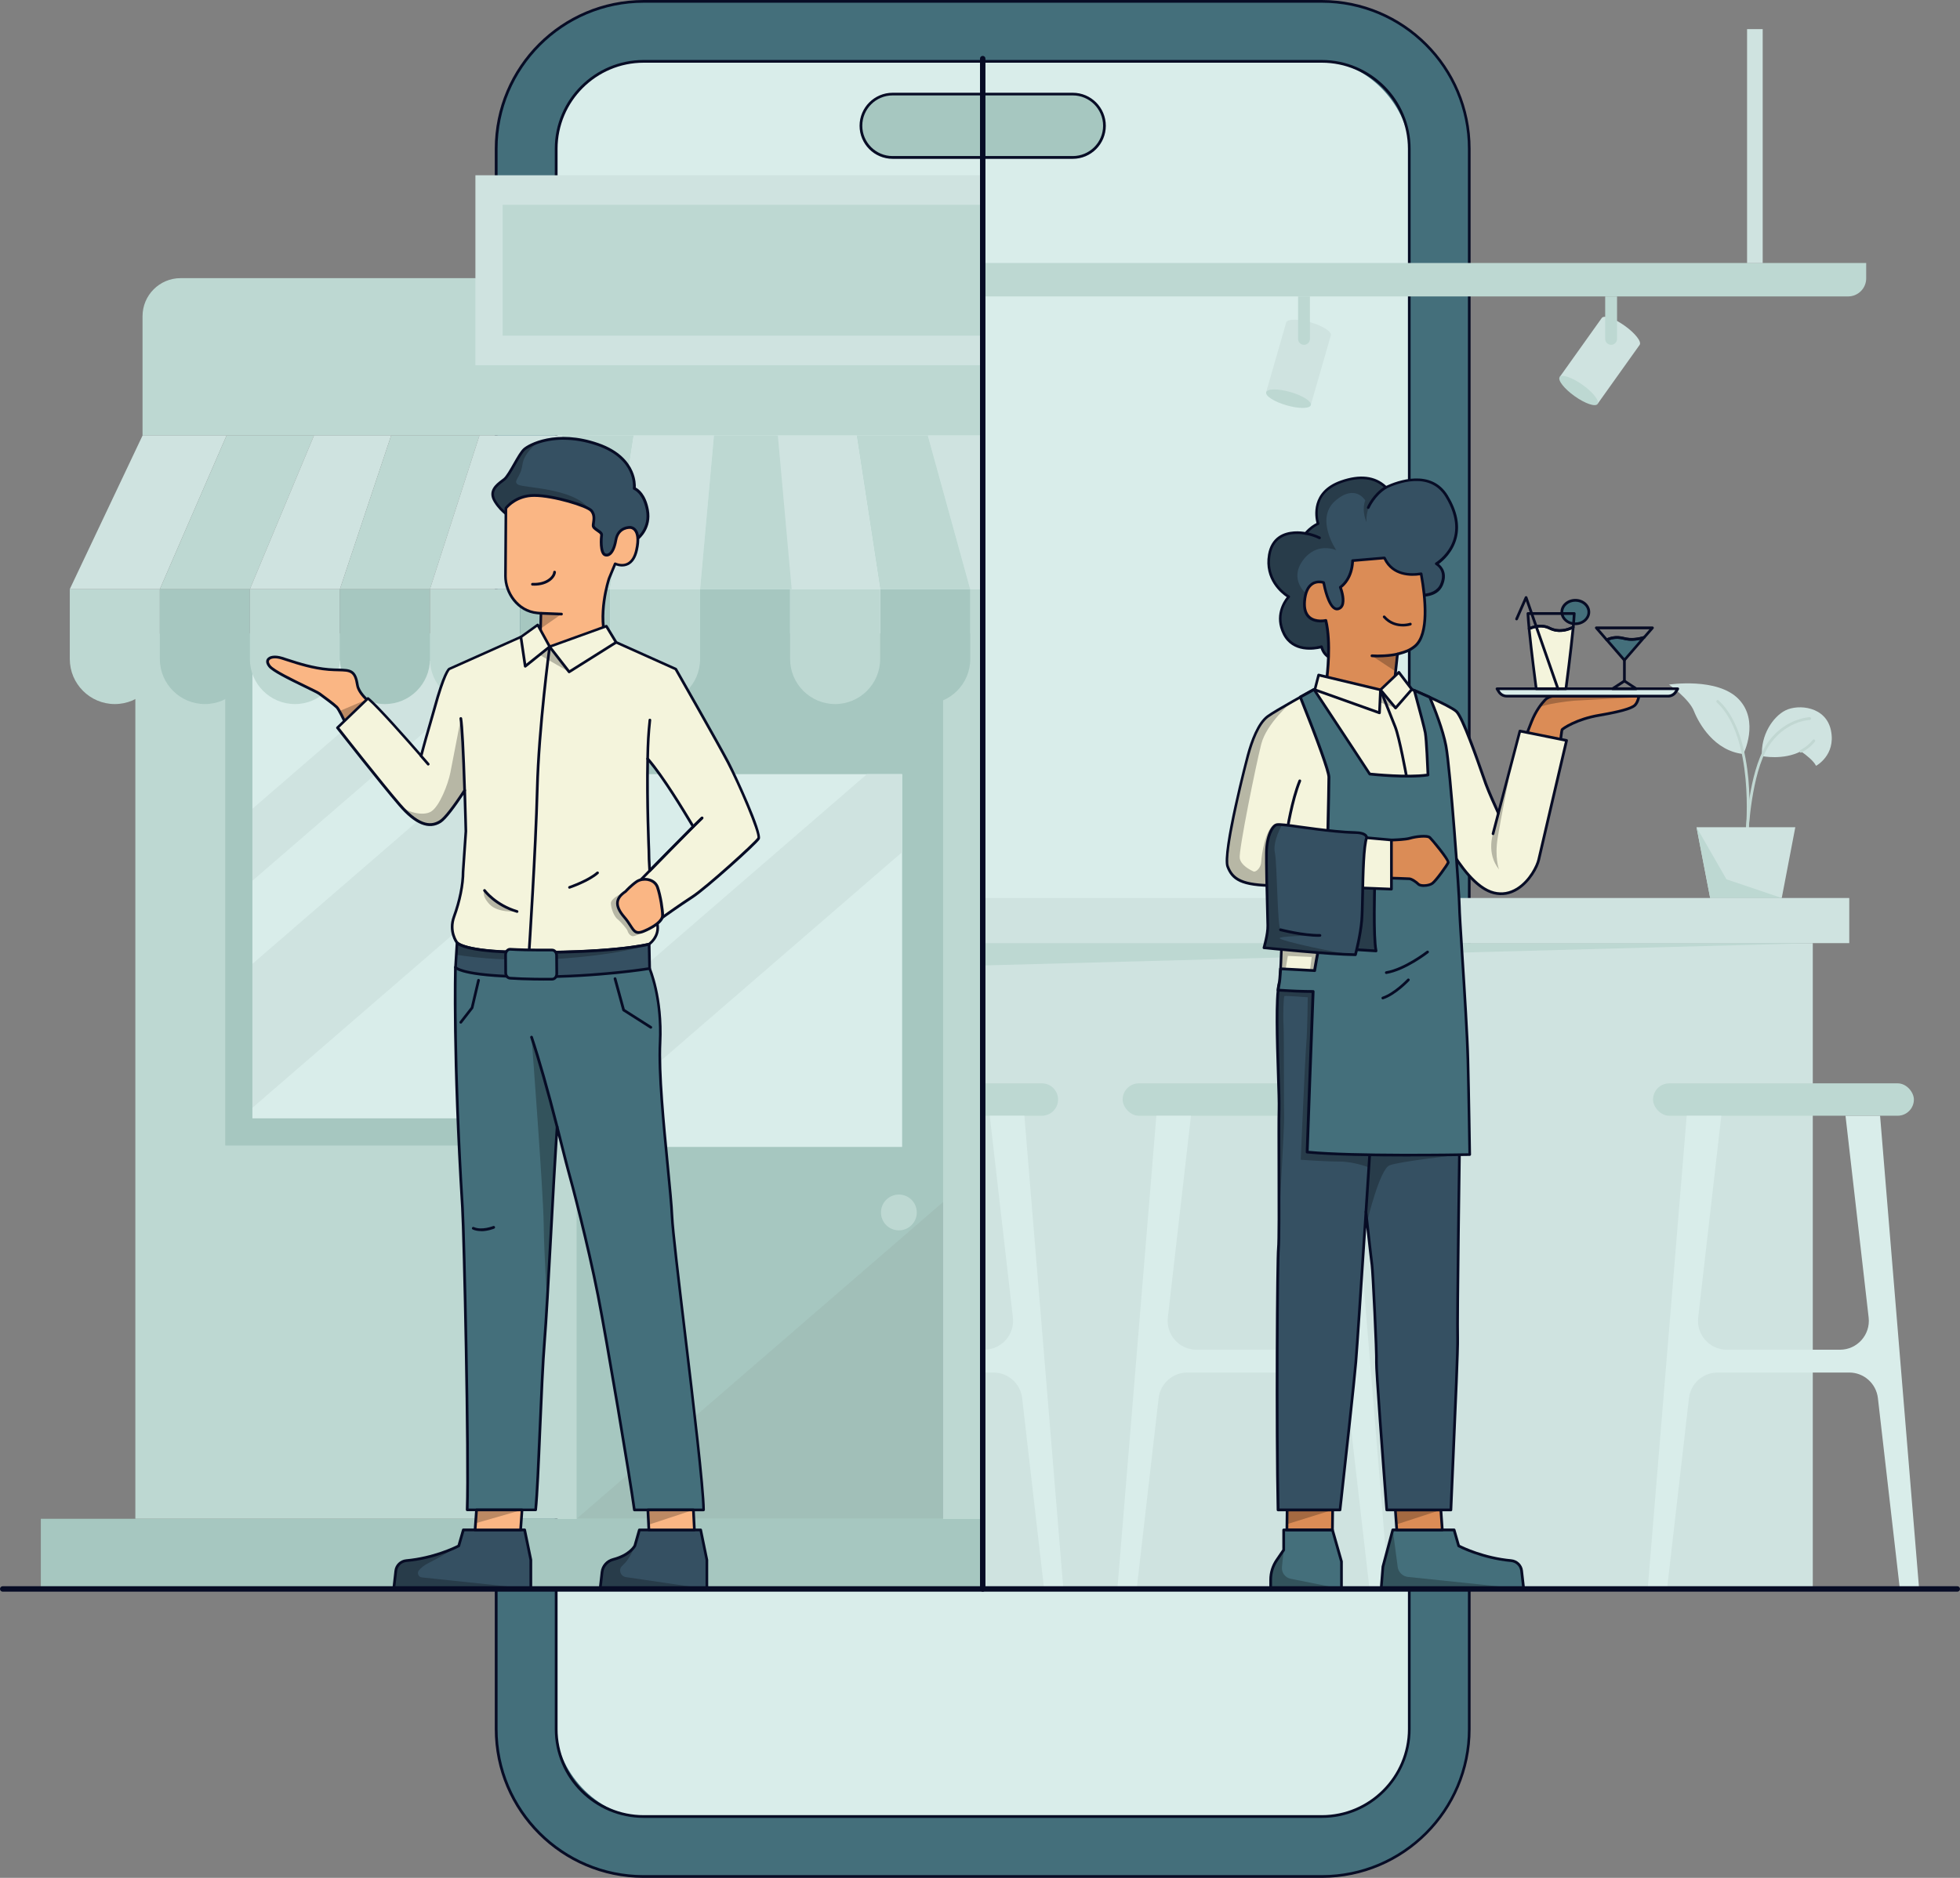 <svg xmlns="http://www.w3.org/2000/svg" id="Layer_2" data-name="Layer 2" viewBox="0 0 360 345"><rect x="0" y="0" width="360" height="345" fill="#808080" stroke="none"/><g id="Layer_2-2" data-name="Layer 2"><g id="_7" data-name="7"><g><g><g><path d="m35.34,83.13h290.32c14.95,0,27.09,12.14,27.09,27.09v124.55c0,14.95-12.14,27.09-27.09,27.09H35.34c-14.95,0-27.09-12.14-27.09-27.09v-124.55c0-14.95,12.14-27.09,27.09-27.09Z" transform="translate(353 -8) rotate(90)" style="fill: #446f7b;"></path><path d="m242.77,345h-124.55c-15.08,0-27.34-12.26-27.34-27.34V27.34c0-15.08,12.27-27.34,27.34-27.34h124.55c15.08,0,27.34,12.26,27.34,27.34v290.32c0,15.08-12.27,27.34-27.34,27.34ZM118.23.5c-14.8,0-26.84,12.04-26.84,26.84v290.32c0,14.8,12.04,26.84,26.84,26.84h124.55c14.8,0,26.84-12.04,26.84-26.84V27.34c0-14.8-12.04-26.84-26.84-26.84h-124.55Z" style="fill: #070c25;"></path></g><rect x="102.15" y="11.27" width="156.69" height="322.46" rx="16.07" ry="16.07" style="fill: #d9edea;"></rect><path d="m242.77,333.98h-124.55c-9,0-16.32-7.32-16.32-16.32V27.34c0-9,7.32-16.32,16.32-16.32h124.55c9,0,16.32,7.32,16.32,16.32v290.32c0,9-7.32,16.32-16.32,16.32ZM118.23,11.52c-8.72,0-15.82,7.1-15.82,15.82v290.32c0,8.72,7.1,15.82,15.82,15.82h124.55c8.72,0,15.82-7.1,15.82-15.82V27.34c0-8.72-7.1-15.82-15.82-15.82h-124.55Z" style="fill: #070c25;"></path></g><g><path d="m180,51.1v28.92H26.18v-21.92c0-3.87,3.13-7,7-7h146.82Z" style="fill: #bdd8d2;"></path><rect x="87.32" y="32.2" width="92.68" height="34.9" style="fill: #cfe3e0;"></rect><rect x="92.32" y="37.63" width="87.68" height="24.03" style="fill: #bdd8d2;"></rect><rect x="24.86" y="116.4" width="155.14" height="162.63" style="fill: #bdd8d2;"></rect><polygon points="146.56 116.4 132.57 116.4 105.91 116.4 105.91 279.03 132.57 279.03 146.56 279.03 173.22 279.03 173.22 116.4 146.56 116.4" style="fill: #a6c7c0;"></polygon><polygon points="173.22 220.83 173.22 279.03 105.91 279.03 173.22 220.83" style="fill: #a1bfb8;"></polygon><rect x="41.37" y="116.4" width="59.38" height="94.06" style="fill: #a6c7c0;"></rect><rect x="29.02" y="138.75" width="84.06" height="49.38" transform="translate(234.49 92.38) rotate(90)" style="fill: #d9edea;"></rect><g><polygon points="95.74 134.38 95.74 160.82 46.37 203.51 46.37 177.07 95.74 134.38" style="fill: #cfe3e0;"></polygon><polygon points="93.09 121.4 46.37 161.8 46.37 148.58 77.8 121.4 93.09 121.4" style="fill: #cfe3e0;"></polygon></g><polygon points="146.17 142.23 132.97 142.23 113.44 142.23 113.44 210.71 132.97 210.71 146.17 210.71 165.7 210.71 165.7 142.23 146.17 142.23" style="fill: #d9edea;"></polygon><polygon points="165.7 142.22 165.7 156.55 113.44 201.74 113.44 181.82 159.24 142.22 165.7 142.22" style="fill: #cfe3e0;"></polygon><g><path d="m12.82,108.23h16.54v12.85c0,4.56-3.71,8.27-8.27,8.27h0c-4.56,0-8.27-3.71-8.27-8.27v-12.85h0Z" style="fill: #bdd8d2;"></path><path d="m29.36,108.23h16.54v12.85c0,4.56-3.71,8.27-8.27,8.27h0c-4.56,0-8.27-3.71-8.27-8.27v-12.85h0Z" style="fill: #a6c7c0;"></path><path d="m45.9,108.23h16.54v12.85c0,4.56-3.71,8.27-8.27,8.27h0c-4.56,0-8.27-3.71-8.27-8.27v-12.85h0Z" style="fill: #bdd8d2;"></path><path d="m62.43,108.23h16.54v12.85c0,4.56-3.71,8.27-8.27,8.27h0c-4.56,0-8.27-3.71-8.27-8.27v-12.85h0Z" style="fill: #a6c7c0;"></path><path d="m78.97,108.23h16.54v12.85c0,4.56-3.71,8.27-8.27,8.27h0c-4.56,0-8.27-3.71-8.27-8.27v-12.85h0Z" style="fill: #bdd8d2;"></path><path d="m95.51,108.23h16.54v12.85c0,4.56-3.71,8.27-8.27,8.27h0c-4.56,0-8.27-3.71-8.27-8.27v-12.85h0Z" style="fill: #a6c7c0;"></path><path d="m112.05,108.23h16.54v12.85c0,4.56-3.71,8.27-8.27,8.27h0c-4.56,0-8.27-3.71-8.27-8.27v-12.85h0Z" style="fill: #bdd8d2;"></path><path d="m128.59,108.23h16.54v12.85c0,4.56-3.71,8.27-8.27,8.27h0c-4.56,0-8.27-3.71-8.27-8.27v-12.85h0Z" style="fill: #a6c7c0;"></path><polygon points="29.36 108.23 12.82 108.23 26.18 80.02 41.61 80.02 29.36 108.23" style="fill: #cfe3e0;"></polygon><polygon points="45.9 108.23 29.36 108.23 41.61 80.02 57.67 80.02 45.9 108.23" style="fill: #bdd8d2;"></polygon><polygon points="62.43 108.23 45.9 108.23 57.67 80.02 71.84 80.02 62.43 108.23" style="fill: #cfe3e0;"></polygon><polygon points="78.97 108.23 62.43 108.23 71.84 80.02 88.06 80.02 78.97 108.23" style="fill: #bdd8d2;"></polygon><polygon points="95.51 108.23 78.97 108.23 88.06 80.02 103.29 80.02 95.51 108.23" style="fill: #cfe3e0;"></polygon><polygon points="112.05 108.23 95.51 108.23 103.29 80.02 116.39 80.02 112.05 108.23" style="fill: #bdd8d2;"></polygon><polygon points="128.59 108.23 112.05 108.23 116.39 80.02 131.13 80.02 128.59 108.23" style="fill: #cfe3e0;"></polygon><path d="m180,108.23v17.99c-1.06-1.33-1.72-3-1.79-4.82-.01-.1-.01-.21-.01-.32v-12.85h1.8Z" style="fill: #bdd8d2;"></path><path d="m169.93,108.23h0c4.56,0,8.27,3.71,8.27,8.27v12.85h-16.54v-12.85c0-4.56,3.71-8.27,8.27-8.27Z" transform="translate(339.87 237.58) rotate(-180)" style="fill: #a6c7c0;"></path><path d="m153.4,108.23h0c4.56,0,8.27,3.71,8.27,8.27v12.85h-16.54v-12.85c0-4.56,3.71-8.27,8.27-8.27Z" transform="translate(306.79 237.58) rotate(180)" style="fill: #bdd8d2;"></path><polygon points="180 80.02 180 108.23 178.2 108.23 170.42 80.02 180 80.02" style="fill: #cfe3e0;"></polygon><polygon points="161.66 108.23 178.2 108.23 170.42 80.02 157.33 80.02 161.66 108.23" style="fill: #bdd8d2;"></polygon><polygon points="145.13 108.23 161.66 108.23 157.33 80.02 142.59 80.02 145.13 108.23" style="fill: #cfe3e0;"></polygon><polygon points="142.87 80.02 137 80.02 131.13 80.02 128.59 108.23 137 108.23 145.41 108.23 142.87 80.02" style="fill: #bdd8d2;"></polygon></g><rect x="7.5" y="279.03" width="172.5" height="12.89" style="fill: #a6c7c0;"></rect><circle cx="165.1" cy="222.75" r="3.29" style="fill: #bdd8d2;"></circle></g><g><g><path d="m333.56,140.69c-.46-.91-1.74-1.94-2.78-2.66-3.26,1.69-7.15.88-7.15.88-.26-3.83,2-7.25,4.33-8.41,2.33-1.16,7.46-.76,8.35,3.76.89,4.51-2.74,6.43-2.74,6.43Z" style="fill: #cfe3e0;"></path><path d="m320.21,138.53s3.03-6.05-.87-10.09-12.79-2.67-12.79-2.67c0,0,3.69,2.6,4.58,4.86s3.73,7.33,9.08,7.9Z" style="fill: #cfe3e0;"></path><path d="m320.91,152.98h-.01c-.14,0-.24-.12-.24-.26.02-.43.55-10.66,3.66-15.71,3.11-5.05,8.02-5.25,8.07-5.25.13-.02.25.1.26.24,0,.14-.1.25-.24.26-.05,0-4.69.2-7.66,5.01-3.05,4.94-3.58,15.37-3.59,15.48,0,.13-.12.24-.25.24Z" style="fill: #c1d7d2;"></path><path d="m320.92,152.74s-.02,0-.03,0c-.14-.01-.24-.14-.22-.27.02-.17,1.6-17.02-5.34-23.43-.1-.09-.11-.25-.01-.35.09-.1.25-.11.35-.01,3.73,3.45,5.03,9.75,5.46,14.44.46,5.05.04,9.36.04,9.4-.01.13-.12.23-.25.23Z" style="fill: #c1d7d2;"></path><path d="m330.78,138.28c-.09,0-.18-.05-.22-.14-.06-.12-.01-.27.11-.34.91-.46,1.68-1.09,2.29-1.86.09-.11.24-.13.35-.04.11.09.13.24.04.35-.66.83-1.49,1.5-2.46,1.99-.04.02-.08.03-.11.03Z" style="fill: #c1d7d2;"></path><polygon points="327.26 164.98 314.11 164.98 311.61 151.98 329.75 151.98 327.26 164.98" style="fill: #cfe3e0;"></polygon></g><g><rect x="180" y="173.27" width="152.96" height="118.65" style="fill: #cfe3e0;"></rect><rect x="180" y="164.98" width="159.66" height="8.29" style="fill: #cfe3e0;"></rect><polygon points="332.96 173.27 180 177.39 180 173.27 332.96 173.27" style="fill: #bdd8d2;"></polygon></g><polygon points="327.26 164.98 317.11 161.55 311.61 151.98 314.11 164.98 327.26 164.98" style="fill: #bdd8d2;"></polygon><g><rect x="303.62" y="199.03" width="47.91" height="5.95" rx="2.98" ry="2.98" style="fill: #bdd8d2;"></rect><path d="m352.5,291.92h-3.55l-4.03-35.06c-.31-2.68-2.57-4.7-5.27-4.7h-24.16c-2.7,0-4.96,2.02-5.27,4.7l-4.03,35.06h-3.55l7.16-86.93h6.36l-4.25,37.07c-.36,3.15,2.1,5.91,5.27,5.91h20.77c3.17,0,5.63-2.76,5.27-5.91l-4.25-37.07h6.35l7.17,86.93Z" style="fill: #d9edea;"></path></g><g><rect x="206.2" y="199.03" width="47.91" height="5.95" rx="2.98" ry="2.98" style="fill: #bdd8d2;"></rect><path d="m255.09,291.92h-3.55l-4.03-35.06c-.31-2.68-2.57-4.7-5.27-4.7h-24.16c-2.7,0-4.96,2.02-5.27,4.7l-4.03,35.06h-3.55l7.16-86.93h6.36l-4.25,37.07c-.36,3.15,2.1,5.91,5.27,5.91h20.77c3.17,0,5.63-2.76,5.27-5.91l-4.25-37.07h6.35l7.17,86.93Z" style="fill: #d9edea;"></path></g><g><path d="m194.34,202.01c0,.82-.33,1.56-.87,2.1-.54.54-1.28.87-2.11.87h-11.36v-5.95h11.36c1.65,0,2.98,1.33,2.98,2.98Z" style="fill: #bdd8d2;"></path><path d="m195.31,291.92h-3.54l-4.03-35.06c-.31-2.68-2.58-4.7-5.27-4.7h-2.47v-4.2h.77c3.17,0,5.63-2.76,5.27-5.91l-4.25-37.07h6.36l7.16,86.94Z" style="fill: #d9edea;"></path></g><g><path d="m342.77,48.32v2.82c0,1.83-1.49,3.32-3.32,3.32h-159.45v-6.14h162.77Z" style="fill: #bdd8d2;"></path><rect x="320.89" y="5.35" width="2.87" height="42.98" style="fill: #cfe3e0;"></rect><g><g><path d="m298.42,59.85c-1.92-1.37-3.8-2.01-4.21-1.44l-7.74,10.86,6.95,4.95,7.74-10.86c.41-.57-.82-2.14-2.74-3.51Z" style="fill: #cfe3e0;"></path><ellipse cx="289.94" cy="71.74" rx="1.27" ry="4.27" transform="translate(63.28 266.25) rotate(-54.53)" style="fill: #bdd8d2;"></ellipse></g><path d="m294.82,54.46h2.19v7.8c0,.6-.49,1.09-1.09,1.09h0c-.6,0-1.09-.49-1.09-1.09v-7.8h0Z" style="fill: #bdd8d2;"></path></g><g><g><path d="m240.69,59.21c-2.26-.65-4.26-.63-4.45.04l-3.69,12.82,8.2,2.36,3.69-12.82c.19-.67-1.49-1.75-3.75-2.4Z" style="fill: #cfe3e0;"></path><ellipse cx="236.66" cy="73.25" rx="1.27" ry="4.27" transform="translate(100.84 280.43) rotate(-73.95)" style="fill: #bdd8d2;"></ellipse></g><path d="m238.41,54.46h2.19v7.8c0,.6-.49,1.09-1.09,1.09h0c-.6,0-1.09-.49-1.09-1.09v-7.8h0Z" style="fill: #bdd8d2;"></path></g></g></g><g><rect x="158.13" y="17.29" width="44.74" height="11.65" rx="5.82" ry="5.82" style="fill: #a6c7c0;"></rect><path d="m197.04,29.18h-33.09c-3.35,0-6.07-2.72-6.07-6.07s2.72-6.07,6.07-6.07h33.09c3.35,0,6.07,2.72,6.07,6.07s-2.72,6.07-6.07,6.07Zm-33.09-11.65c-3.07,0-5.57,2.5-5.57,5.57s2.5,5.57,5.57,5.57h33.09c3.07,0,5.57-2.5,5.57-5.57s-2.5-5.57-5.57-5.57h-33.09Z" style="fill: #070c25;"></path></g><path d="m180.5,292.42c-.28,0-.5-.22-.5-.5V10.77c0-.28.22-.5.5-.5s.5.22.5.5v281.15c0,.28-.22.5-.5.5Z" style="fill: #070c25;"></path></g><g><path d="m67.37,128.51s-1.53-1.34-1.72-2.66c-.49-3.35-1.81-2.58-5.27-2.85-3.46-.27-6.64-1.48-8.62-2.09s-3.29.16-2.25,1.48,8.34,4.45,9.17,5.05,2.69,1.98,3.18,2.47,1.76,3.29,1.76,3.29c0,0,2.95-2.7,3.75-4.7Z" style="fill: #fab684;"></path><polygon points="67.37 128.51 62.35 130.64 63.27 132.46 67.37 128.51" style="fill: #bc8963;"></polygon><path d="m63.62,133.46s-.03,0-.05,0c-.08-.02-.14-.07-.18-.14-.5-1.11-1.37-2.88-1.71-3.22-.49-.49-2.43-1.91-3.16-2.45-.26-.19-1.29-.69-2.48-1.27-3.29-1.59-6.06-2.98-6.73-3.83-.61-.77-.43-1.29-.26-1.53.41-.6,1.5-.74,2.78-.35.34.1.72.23,1.12.36,1.94.63,4.61,1.49,7.44,1.72.66.05,1.25.07,1.76.08,2.2.05,3.31.08,3.74,2.99.18,1.21,1.63,2.49,1.64,2.51.08.07.11.18.07.28-.81,2.03-3.7,4.68-3.82,4.79-.05.04-.11.07-.17.07Zm-13.12-12.51c-.52,0-.89.14-1.03.35-.2.3.06.71.24.94.66.83,4.21,2.55,6.56,3.69,1.31.64,2.27,1.1,2.56,1.31.81.59,2.7,1.98,3.21,2.5.43.43,1.3,2.27,1.66,3.05.7-.67,2.67-2.65,3.37-4.21-.39-.37-1.5-1.52-1.67-2.69-.37-2.49-1.09-2.51-3.25-2.56-.52-.01-1.11-.03-1.79-.08-2.89-.23-5.59-1.1-7.56-1.74-.4-.13-.78-.25-1.12-.36-.45-.14-.86-.2-1.19-.2Z" style="fill: #070c25;"></path><g><path d="m117.15,98.9s2.39-1.85,1.76-5.22c-.62-3.37-2.41-3.95-2.41-3.95,0,0,.71-5.52-6.72-8.1s-12.52,0-13.52.94-2.65,4.68-3.62,5.47-3.06,1.89-1.73,4.07,3.18,3.02,3.18,3.02l13.75,7.94,5-.36,4.3-3.81Z" style="fill: #355062;"></path><path d="m108.22,93.51l-7.38,3.3h-3.85l-2.9-1.67s-1.84-.86-3.18-3.03c-1.33-2.17.77-3.27,1.73-4.07.96-.79,2.62-4.53,3.62-5.47.36-.34,1.26-.89,2.61-1.33-.29.2-2.61,1.89-2.92,4.15-.33,2.42-1.81,2.97-.82,3.63.99.66,10.15.54,13.09,4.49Z" style="fill: #283c4a;"></path><path d="m107.85,103.32s-.09-.01-.12-.03l-13.75-7.94c-.06-.03-1.91-.9-3.27-3.11-1.28-2.08.38-3.32,1.36-4.07.15-.11.29-.22.42-.32.46-.38,1.13-1.55,1.78-2.69.67-1.18,1.31-2.29,1.83-2.77.95-.89,6.06-3.66,13.78-.99,3.93,1.36,5.59,3.55,6.29,5.15.62,1.4.63,2.58.61,3.03.5.25,1.86,1.19,2.39,4.06.63,3.42-1.68,5.32-1.85,5.46l-4.3,3.81s-.09.06-.15.06l-5,.36s-.01,0-.02,0Zm-4.32-22.54c-3.95,0-6.52,1.43-7.1,1.97-.46.43-1.11,1.56-1.73,2.66-.7,1.23-1.37,2.39-1.9,2.83-.13.11-.28.22-.44.34-1.01.76-2.27,1.71-1.24,3.41,1.27,2.08,3.06,2.92,3.07,2.93l13.71,7.91,4.83-.35,4.24-3.76s0,0,.01,0c.09-.07,2.26-1.81,1.67-4.98-.59-3.16-2.23-3.75-2.24-3.76-.11-.04-.18-.15-.17-.27.03-.22.59-5.36-6.55-7.83-2.31-.8-4.38-1.09-6.17-1.09Zm9.32,21.93h0,0Z" style="fill: #070c25;"></path><path d="m111.53,118.27l-9.59,8-5.49-6.15,2.81-2.68.11-4.77-.69-.06c-3.46-.33-5.83-3.55-5.83-6.77l.08-12.47s1.72-2.36,5.21-2.35c3.5,0,9.81,1.92,10.52,2.84.7.92.35,1.92.3,2.66-.05.73,1.62,1.11,1.54,1.79-.1.89-.21,3.35.66,3.64.6.2,1.52-.2,1.97-2.71.44-2.52,2.68-2.32,2.68-2.32,0,0,2.02.06,1.13,4.12-.9,4.06-3.94,2.54-3.94,2.54l-1.12,2.69s-2.32,6.89-.34,12Z" style="fill: #fab684;"></path><polygon points="99.38 112.67 103.13 112.82 99.31 115.48 99.38 112.67" style="fill: #bc8963;"></polygon><path d="m101.95,126.52c-.07,0-.14-.03-.19-.08l-5.49-6.15c-.09-.1-.08-.25.01-.35l2.73-2.61.11-4.44-.46-.04c-3.79-.36-6.06-3.85-6.06-7.02l.08-12.48c0-.05.02-.1.05-.14.07-.1,1.82-2.45,5.38-2.45h.04c3.5,0,9.93,1.91,10.71,2.94.62.81.5,1.66.41,2.35-.02.17-.05.33-.05.47-.01.23.36.48.68.7.45.3.91.62.85,1.1-.17,1.48-.03,3.2.49,3.37.18.06.36.04.53-.07.28-.17.8-.71,1.11-2.45.47-2.71,2.92-2.53,2.95-2.53h0s.6.03,1.06.61c.59.75.68,2.03.29,3.81-.31,1.42-.92,2.35-1.8,2.77-.9.43-1.82.2-2.25.04l-1.02,2.46c-.02.05-2.26,6.85-.34,11.81.04.1,0,.21-.07.28l-9.59,8s-.1.06-.16.06Zm-5.14-6.38l5.17,5.79,9.26-7.73c-1.87-5.11.31-11.72.4-12l1.12-2.71c.03-.06.08-.11.14-.14.06-.02.14-.02.2.01.01,0,1.09.53,2.06.05.73-.35,1.25-1.17,1.52-2.43.44-2.01.14-2.95-.19-3.39-.31-.41-.69-.43-.71-.43-.09,0-2.03-.14-2.42,2.12-.26,1.48-.72,2.42-1.35,2.8-.3.18-.63.21-.95.11-1.19-.41-.86-3.55-.82-3.9.02-.19-.33-.42-.64-.63-.44-.3-.93-.63-.9-1.15,0-.16.03-.33.06-.51.09-.65.19-1.33-.31-1.98-.64-.83-6.87-2.74-10.32-2.74h-.04c-2.99,0-4.64,1.83-4.93,2.18l-.08,12.39c0,2.88,2.14,6.19,5.6,6.52l.69.06c.13.01.23.12.23.25l-.12,4.77c0,.07-.03.13-.08.17l-2.63,2.51Z" style="fill: #070c25;"></path><path d="m103.13,113.07h-.01l-3.75-.15c-.14,0-.25-.12-.24-.26,0-.14.12-.22.26-.24l3.75.15c.14,0,.25.12.24.26,0,.13-.12.24-.25.24Z" style="fill: #070c25;"></path><path d="m98.09,107.59c-.1,0-.2,0-.3,0-.14,0-.25-.12-.24-.26,0-.14.12-.26.26-.24,2.57.1,3.74-1.25,3.8-2,.01-.14.13-.25.27-.23.14.01.24.13.23.27-.08,1.02-1.41,2.47-4.02,2.47Z" style="fill: #070c25;"></path></g><path d="m133.72,140.07c-1.81-3.46-9.61-17.13-9.61-17.13l-10.96-4.93-1.79-2.96-10.41,3.76-2.2-4-3.07,2.21-13.17,5.88s-.88.45-2.76,7.39c-.52,1.92-1.53,5.15-2.41,8.58-2.54-2.92-8.02-9.14-9.77-10.56l-5.6,5.38s8.01,10.22,11.42,14.17c3.4,3.95,5.71,4.17,7.46,3.07,1.06-.66,3.06-3.53,4.49-5.72.13,4.11.21,7.53.21,7.53l-.51,7.39c0,2.49-.65,5.52-1.66,8.27-1.01,2.76.55,4.78.55,4.78,0,0,1.08,1.6,11.03,1.75,17.82.28,24.26-1.47,24.26-1.47,0,0,1.75-1.2,1.56-3.31-.11-1.27-.5-2.6-.84-4.43l1.65,2.89s3.07-2.2,5.6-3.84c2.52-1.65,11.64-9.88,12.13-10.71.5-.82-3.79-10.54-5.6-14Zm-14.4,19.92c-.09-1.34-.15-2.71-.15-3.78,0,0-.39-8.82-.22-16.8,3.05,3.51,7.08,10.34,8.37,12.47-2.2,2.2-5.88,5.94-8,8.11Z" style="fill: #f4f4dc;"></path><path d="m114.9,163.79s-2.74,1.15-2.7,2.18.62,2.43,1.24,2.92,1.73,1.81,1.81,2.1.33.82.86.99,2.08-.85,2.42-1.01.05-2.2.05-2.2l-3.68-4.98Z" style="fill: #b7b7a5;"></path><path d="m85.34,145.22c-1.43,2.19-3.43,5.06-4.49,5.72-1.75,1.1-4.06.88-7.46-3.07,1.12,1.27,4.29,2.18,5.82,1.21,1.53-.99,3.07-4.95,3.51-7.14.44-2.2,1.92-9.94,1.92-9.94.28,1.75.53,8.02.7,13.22Z" style="fill: #b7b7a5;"></path><polygon points="104.54 123.44 99.1 120.31 101.16 118.74 104.54 123.44" style="fill: #b7b7a5;"></polygon><path d="m98.7,175.22c-1.19,0-2.43,0-3.73-.03-9.8-.15-11.12-1.69-11.23-1.86-.06-.07-1.62-2.15-.58-5,1.05-2.85,1.65-5.83,1.65-8.18l.51-7.41h0s-.07-2.98-.19-6.72c-1.42,2.13-3.15,4.52-4.13,5.14-2.22,1.4-4.77.38-7.78-3.12-3.37-3.91-11.35-14.08-11.43-14.18-.08-.1-.07-.25.02-.33l5.6-5.38c.09-.09.23-.09.33-.01,1.73,1.41,6.99,7.36,9.49,10.23.53-2.02,1.1-3.97,1.56-5.56.29-.99.54-1.87.73-2.57,1.82-6.71,2.72-7.46,2.89-7.55l13.18-5.89,3.03-2.18c.06-.04.13-.06.2-.04.07.02.13.06.16.12l2.1,3.81,10.21-3.69c.11-.04.24,0,.3.11l1.75,2.89,10.89,4.89s.09.06.11.1c.08.14,7.82,13.71,9.61,17.13,1.11,2.13,6.26,13.16,5.59,14.25-.56.95-9.76,9.19-12.21,10.79-2.5,1.62-5.56,3.81-5.59,3.83-.06.04-.13.06-.2.04-.07-.01-.13-.06-.16-.12l-.88-1.54c.02.11.05.22.07.33.21.96.39,1.79.46,2.6.2,2.23-1.59,3.48-1.67,3.54-.02.02-.05.03-.08.04-.06.02-5.74,1.51-20.59,1.51Zm-13.35-30.25s.04,0,.07,0c.1.03.18.12.18.23.13,4.11.21,7.53.21,7.53l-.51,7.41c0,2.39-.61,5.44-1.67,8.34-.95,2.59.45,4.46.51,4.54.01.02,1.33,1.51,10.84,1.65,16.82.26,23.55-1.3,24.15-1.45.23-.17,1.58-1.28,1.42-3.06-.07-.78-.25-1.59-.45-2.54-.12-.57-.26-1.19-.39-1.87-.02-.12.04-.24.16-.28.11-.04.24,0,.3.11l1.51,2.65c.76-.54,3.27-2.32,5.38-3.69,2.59-1.69,11.61-9.88,12.05-10.63.3-.82-3.48-9.7-5.61-13.76-1.72-3.29-8.95-15.98-9.56-17.05l-10.89-4.89s-.08-.06-.11-.1l-1.68-2.78-10.22,3.69c-.11.04-.24,0-.3-.12l-2.06-3.75-2.84,2.04-13.21,5.91s-.86.74-2.62,7.23c-.19.7-.45,1.58-.74,2.58-.5,1.71-1.12,3.83-1.67,6-.02.09-.09.16-.18.18-.09.02-.19,0-.25-.08-2.27-2.61-7.63-8.71-9.57-10.39l-5.27,5.07c1.08,1.38,8.15,10.37,11.27,13.98,3.76,4.37,5.88,3.82,7.14,3.02.79-.49,2.36-2.5,4.41-5.64.05-.07.13-.11.21-.11Zm33.98,15.27s-.06,0-.09-.02c-.09-.03-.16-.12-.16-.22-.1-1.45-.15-2.79-.15-3.8,0-.08-.38-8.91-.22-16.8,0-.1.07-.2.17-.23.1-.03.21,0,.27.07,2.81,3.24,6.46,9.3,8.02,11.88l.37.62c.06.1.04.23-.04.31-2.28,2.28-6.05,6.11-8,8.11-.05.05-.11.08-.18.08Zm-.13-20.16c-.13,7.7.23,16.03.23,16.12,0,.87.04,1.99.11,3.21,1.99-2.03,5.33-5.43,7.47-7.57l-.27-.45c-1.47-2.45-4.82-8.01-7.54-11.31Z" style="fill: #070c25;"></path><path d="m72.31,291.92h25.18s0-5.31,0-5.31l-1.14-5.53h-11.27s-.84,2.93-.84,2.93c0,0-4.08,2.2-9.64,2.71-1,.09-1.81.86-1.93,1.86l-.38,3.34Z" style="fill: #355062;"></path><path d="m97.49,291.92h-25.18l.38-3.34c.11-1,.92-1.76,1.92-1.86,5.29-.49,9.25-2.51,9.61-2.69-.34.21-3.1,1.92-5.42,3.08-.98.49-1.55,1-1.88,1.43-.37.49-.05,1.2.57,1.26l20,2.11Z" style="fill: #283c4a;"></path><path d="m110.23,291.92h19.61s0-5.31,0-5.31l-1.14-5.53h-11.27s-.84,2.93-.84,2.93c0,0-.86,1.68-3.94,2.48-1.11.29-1.94,1.19-2.07,2.33l-.35,3.1Z" style="fill: #355062;"></path><path d="m129.83,291.92h-19.61l.35-3.1c.13-1.13.97-2.04,2.07-2.32,2.85-.75,3.81-2.24,3.94-2.46-.09.25-.86,2.3-2.05,3.38-.11.1-.22.21-.31.31-.67.7-.23,1.87.72,2.01l14.89,2.19Z" style="fill: #283c4a;"></path><path d="m97.5,292.17h-25.18c-.07,0-.14-.03-.19-.08-.05-.05-.07-.12-.06-.2l.38-3.34c.13-1.1,1.03-1.98,2.15-2.08,4.98-.46,8.81-2.31,9.45-2.64l.81-2.83c.03-.11.13-.18.24-.18h11.27c.12,0,.22.08.24.2l1.14,5.53v5.36c0,.14-.11.25-.25.25Zm-24.9-.5h24.65v-5.06l-1.09-5.28h-10.87l-.79,2.75c-.02.06-.06.12-.12.15-.04.02-4.19,2.23-9.73,2.74-.89.08-1.6.77-1.7,1.64l-.35,3.06Z" style="fill: #070c25;"></path><path d="m129.84,292.17h-19.61c-.07,0-.14-.03-.19-.08-.05-.05-.07-.12-.06-.2l.35-3.1c.14-1.22,1.02-2.22,2.26-2.54,2.92-.76,3.77-2.34,3.78-2.36l.82-2.88c.03-.11.13-.18.24-.18h11.27c.12,0,.22.08.24.2l1.14,5.53v5.36c0,.14-.11.25-.24.25Zm-19.33-.5h19.08v-5.06l-1.09-5.28h-10.87l-.79,2.75c-.06.12-.97,1.84-4.12,2.66-1.03.27-1.77,1.1-1.89,2.11l-.32,2.82Z" style="fill: #070c25;"></path><path d="m129.24,277.4h-12.72c-.78-5.73-5.09-31.33-6.67-39.37-1.84-9.36-4.78-20.57-5.52-23.14-.32-1.11-1.04-4.08-2-7.83-.75,11.1-1.75,32.62-2.31,39.47-.63,7.64-1.09,25.62-1.62,30.88h-12.57c.35-10.01-.59-50.82-.87-55.5-1.75-28.24-1.28-44.19-1.28-44.19l5.74-1.44,22.33.28,7.58,1.38s2.34,5.24,1.93,13.64c-.42,8.41,1.92,25.78,2.2,31.98.25,5.78,5.73,46.69,5.79,53.85Z" style="fill: #446f7b;"></path><path d="m97.63,190.54s2.17,28.47,2.23,34.32c.08,5.72.62,13.78.64,14.13.55-9.47,1.26-23.63,1.82-31.94-1.26-4.92-2.94-11.21-4.7-16.51Z" style="fill: #33535c;"></path><path d="m129.24,277.65h-12.72c-.12,0-.23-.09-.25-.22-.76-5.6-5.08-31.25-6.67-39.36-1.85-9.41-4.83-20.75-5.51-23.12-.19-.67-.52-1.96-.97-3.76-.19-.78-.41-1.64-.65-2.56-.33,5.1-.7,11.88-1.05,18.44-.44,8.14-.86,15.84-1.16,19.46-.31,3.78-.58,10.08-.84,16.17-.26,6.2-.51,12.05-.79,14.71-.01.13-.12.22-.25.22h-12.57c-.07,0-.13-.03-.18-.08-.05-.05-.07-.12-.07-.18.34-9.75-.56-50.39-.87-55.47-1.73-27.93-1.29-44.05-1.29-44.21,0-.11.08-.21.19-.24l5.74-1.44s.04-.01.06,0l22.33.28,7.62,1.38c.08.01.15.07.18.14.02.05,2.36,5.39,1.96,13.76-.27,5.53.65,14.95,1.39,22.52.38,3.93.72,7.32.81,9.44.11,2.45,1.14,11.12,2.34,21.17,1.6,13.39,3.41,28.57,3.45,32.69,0,.07-.03.13-.07.18-.05.05-.11.07-.18.07Zm-12.5-.5h12.25c-.1-4.44-1.87-19.27-3.44-32.39-1.2-10.05-2.24-18.73-2.35-21.2-.09-2.11-.43-5.49-.81-9.41-.74-7.59-1.67-17.03-1.39-22.59.37-7.55-1.53-12.58-1.86-13.41l-7.45-1.36-22.26-.27-5.53,1.39c-.04,1.88-.34,17.7,1.29,43.98.31,5.04,1.2,45.07.88,55.26h12.09c.26-2.74.5-8.43.76-14.45.26-6.09.53-12.4.84-16.19.3-3.62.71-11.31,1.16-19.45.4-7.27.8-14.78,1.16-20.02,0-.12.1-.22.23-.23.13-.02.23.07.27.19.39,1.51.74,2.9,1.03,4.09.45,1.79.78,3.08.96,3.74.68,2.37,3.67,13.73,5.52,23.16,1.57,8,5.81,33.15,6.64,39.17Z" style="fill: #070c25;"></path><path d="m102.33,207.31c-.11,0-.21-.08-.24-.19-1.75-6.85-3.29-12.25-4.7-16.5-.04-.13.03-.27.16-.32.13-.04.27.03.32.16,1.42,4.26,2.96,9.67,4.71,16.53.03.13-.05.27-.18.3-.02,0-.04,0-.06,0Z" style="fill: #070c25;"></path><path d="m119.53,188.99s-.09-.01-.13-.04l-4.99-3.18c-.05-.03-.09-.08-.11-.14l-1.58-5.76c-.04-.13.04-.27.18-.31.14-.04.27.04.31.17l1.55,5.67,4.91,3.13c.12.07.15.23.08.34-.05.08-.13.12-.21.12Z" style="fill: #070c25;"></path><path d="m84.63,188.06c-.05,0-.11-.02-.15-.05-.11-.08-.13-.24-.04-.35l2.04-2.62,1.17-5c.03-.13.17-.22.3-.19.13.03.22.17.19.3l-1.19,5.06s-.02.07-.05.1l-2.07,2.66c-.05.06-.12.1-.2.1Z" style="fill: #070c25;"></path><path d="m88.36,226.18c-.51,0-1.05-.08-1.54-.3-.13-.06-.18-.21-.12-.33.06-.12.21-.18.33-.12,1.46.66,3.53-.18,3.55-.18.13-.05.27,0,.33.14.05.13,0,.27-.14.33-.07.03-1.18.48-2.41.48Z" style="fill: #070c25;"></path><polygon points="95.62 281.08 87.26 281.08 87.52 277.4 95.89 277.4 95.62 281.08" style="fill: #fab684;"></polygon><polygon points="95.89 277.4 87.35 279.85 87.52 277.4 95.89 277.4" style="fill: #bc8963;"></polygon><polygon points="127.54 281.08 119.17 281.08 118.99 277.4 127.36 277.4 127.54 281.08" style="fill: #fab684;"></polygon><polygon points="127.36 277.4 119.13 280.12 118.99 277.4 127.36 277.4" style="fill: #bc8963;"></polygon><path d="m95.62,281.33h-8.36c-.07,0-.14-.03-.18-.08s-.07-.12-.07-.19l.26-3.68c0-.13.12-.23.25-.23h8.36c.07,0,.14.03.18.08s.07.12.07.19l-.26,3.68c0,.13-.12.23-.25.23Zm-8.09-.5h7.86l.23-3.18h-7.86l-.23,3.18Z" style="fill: #070c25;"></path><path d="m127.54,281.33h-8.36c-.13,0-.24-.1-.25-.24l-.18-3.68c0-.07.02-.14.07-.18.05-.05.11-.08.18-.08h8.36c.13,0,.24.1.25.24l.18,3.68c0,.07-.02.14-.07.18-.05.05-.11.08-.18.08Zm-8.12-.5h7.86l-.16-3.18h-7.86l.16,3.18Z" style="fill: #070c25;"></path><path d="m83.66,177.71s.92,1.57,12.77,1.73c12.77.18,22.88-1.51,22.88-1.51l-.09-4.46s-6.44,1.75-24.26,1.47c-9.94-.15-11.02-1.75-11.02-1.75l-.28,4.52Z" style="fill: #355062;"></path><path d="m119.18,173.49c-.45.19-4.39,1.72-15.35,2.57-11.69.9-20.03-.67-20.03-.67l.13-2.2s1.08,1.6,11.03,1.75c17.01.27,23.65-1.31,24.22-1.45Z" style="fill: #283c4a;"></path><path d="m98.36,179.71c-.64,0-1.28,0-1.93-.01-11.66-.16-12.88-1.68-12.98-1.86-.03-.04-.04-.09-.03-.14l.28-4.52c0-.11.08-.2.18-.23.1-.03.21.01.27.1,0,0,1.32,1.5,10.82,1.64,17.56.27,24.13-1.45,24.19-1.46.07-.02.15,0,.22.04.06.05.1.12.1.2l.09,4.46c0,.12-.09.23-.21.25-.1.02-9.26,1.53-21,1.53Zm-14.44-2.09c.32.26,2.3,1.43,12.52,1.58,11.59.17,21.1-1.24,22.62-1.48l-.08-3.93c-1.49.33-8.46,1.64-24.02,1.41-7.34-.11-9.92-1-10.8-1.52l-.24,3.94Zm-.26.09h0,0Z" style="fill: #070c25;"></path><path d="m88.99,163.58s1.93,2.67,5.97,3.86c0,0-3.48.36-5.05-1.31s-.93-2.55-.93-2.55Z" style="fill: #b7b7a5;"></path><path d="m94.96,167.69s-.05,0-.07,0c-4.08-1.21-6.02-3.84-6.1-3.95-.08-.11-.06-.27.06-.35.11-.08.27-.06.35.06.02.03,1.94,2.61,5.84,3.77.13.04.21.18.17.31-.03.11-.13.18-.24.18Z" style="fill: #070c25;"></path><path d="m104.61,163.28c-.1,0-.2-.07-.24-.17-.04-.13.02-.27.16-.32.03-.01,3.46-1.2,5.06-2.62.1-.09.26-.08.35.02.09.1.08.26-.02.35-1.67,1.49-5.09,2.67-5.23,2.71-.03,0-.05.01-.08.01Z" style="fill: #070c25;"></path><path d="m97.17,175.21s-.01,0-.02,0c-.14,0-.24-.13-.23-.27.01-.19,1.24-18.87,1.51-30.04.27-11.19,2.26-25.97,2.28-26.12.02-.14.14-.23.28-.21.14.02.23.14.21.28-.02.15-2,14.91-2.27,26.06-.27,11.18-1.5,29.88-1.51,30.06,0,.13-.12.23-.25.23Z" style="fill: #070c25;"></path><g><path d="m92.85,175.41l.02,3.31c0,.53.35.96.79.99,1.25.08,2.68.15,4.33.17,1.16.02,2.31.02,3.43.01.46,0,.83-.46.83-1.01l-.03-3.35c0-.55-.37-.99-.83-.99-1.52,0-3.14,0-4.87-.03-1.02-.02-1.95-.05-2.8-.11-.48-.03-.88.43-.87,1Z" style="fill: #446f7b;"></path><path d="m99.94,180.15c-.7,0-1.34,0-1.95-.02-1.5-.02-2.96-.08-4.34-.17-.57-.04-1.02-.58-1.02-1.24l-.02-3.31h0c0-.38.14-.74.4-.98.21-.2.48-.3.74-.28.79.05,1.7.08,2.79.11,1.47.03,3.02.04,4.86.03h0c.6,0,1.07.54,1.08,1.24l.03,3.35c0,.69-.48,1.25-1.07,1.26-.53,0-1.02,0-1.49,0Zm-6.83-4.74l.02,3.31c0,.4.25.72.56.74,1.37.09,2.82.15,4.32.17,1.01.02,2.1.03,3.42.01.32,0,.58-.34.58-.76l-.03-3.35c0-.41-.26-.74-.58-.74h0c-1.85,0-3.39,0-4.87-.03-1.09-.02-2.01-.06-2.81-.11-.17-.02-.29.07-.37.14-.15.14-.24.37-.24.61h0Z" style="fill: #070c25;"></path></g><path d="m118.96,139.66h0c-.14,0-.25-.12-.25-.25.06-3.11.14-4.58.41-7.15.01-.14.14-.24.27-.22.14.01.24.14.22.28-.27,2.55-.35,4.01-.41,7.11,0,.14-.11.25-.25.25Z" style="fill: #070c25;"></path><path d="m85.34,145.47c-.13,0-.25-.11-.25-.24-.24-7.37-.48-11.8-.7-13.19-.02-.14.07-.26.21-.29.13-.02.26.07.29.21.23,1.41.46,5.86.7,13.25,0,.14-.1.25-.24.26h0Z" style="fill: #070c25;"></path><path d="m127.32,152.13c-.06,0-.13-.02-.18-.07-.1-.1-.1-.26,0-.35.81-.81,1.37-1.36,1.64-1.61.1-.09.26-.09.35.01.09.1.09.26-.01.35-.26.24-.82.79-1.62,1.59-.05.05-.11.07-.18.07Z" style="fill: #070c25;"></path><path d="m104.54,123.69c-.07,0-.15-.03-.2-.1l-3.43-4.42-4.28,3.43c-.07.06-.17.07-.25.04-.08-.03-.14-.11-.16-.2l-.79-5.38c-.02-.14.07-.26.21-.28.14-.02.26.07.28.21l.73,4.95,4.14-3.31c.05-.04.12-.06.19-.05.07,0,.13.04.17.09l3.45,4.44,8.42-5.3c.12-.07.27-.04.34.08.07.12.04.27-.08.34l-8.62,5.42s-.09.04-.13.04Z" style="fill: #070c25;"></path><path d="m78.66,140.65c-.07,0-.14-.03-.19-.09,0,0-.51-.59-1.32-1.52-.09-.1-.08-.26.02-.35.1-.09.26-.08.35.02.81.93,1.32,1.52,1.32,1.52.09.1.08.26-.03.35-.05.04-.1.06-.16.06Z" style="fill: #070c25;"></path><path d="m121.59,168.87c-.09,0-.17-.04-.22-.13l-3.95-6.92c-.06-.1-.04-.22.04-.3.4-.41,9.9-10.12,11.32-11.43.1-.09.26-.09.35.01.09.1.09.26-.01.35-1.32,1.22-9.99,10.07-11.17,11.28l3.86,6.75c.07.12.03.27-.09.34-.04.02-.08.03-.12.03Z" style="fill: #070c25;"></path><g><path d="m114.9,163.79c-1.98,1.32-1.92,2.74-.22,4.72s1.59,3.4,3.57,2.58,3.46-1.92,3.46-2.91-.38-3.57-.93-5.16-2.74-1.81-3.84-1.04-2.03,1.81-2.03,1.81Z" style="fill: #fab684;"></path><path d="m117.28,171.58c-.8,0-1.18-.59-1.69-1.39-.29-.45-.62-.96-1.1-1.52-1.01-1.18-1.43-2.13-1.31-3.01.1-.75.61-1.43,1.56-2.07.15-.17,1.02-1.11,2.05-1.83.69-.48,1.75-.61,2.65-.32.77.25,1.33.78,1.58,1.49.57,1.65.95,4.25.95,5.24,0,1.48-2.53,2.69-3.61,3.14-.43.18-.77.26-1.06.26Zm1.14-9.78c-.5,0-.99.13-1.35.38-1.06.74-1.98,1.76-1.99,1.77-.01.02-.03.03-.05.04-.83.56-1.28,1.12-1.36,1.74-.1.71.29,1.57,1.19,2.61.51.59.86,1.13,1.14,1.57.7,1.08.93,1.44,2.14.94,2.01-.84,3.3-1.89,3.3-2.68,0-.97-.38-3.53-.92-5.08-.19-.55-.64-.97-1.26-1.17-.27-.09-.56-.13-.85-.13Zm-3.53,1.99h0,0Z" style="fill: #070c25;"></path></g></g><g><g><path d="m235.84,116.45c1.98,3.9,6.88,2.37,6.88,2.37.69,2.7,3.52,2.35,3.52,2.35l5.43-.26c2.63-.13,3.46-1.04,4.31-2.45s.4-2.44.46-4.34c.04-1.9,2.22-2.91,2.22-2.91l.6-2.01s4.34.96,5.52-1.8c1.16-2.76-.95-3.83-.95-3.83,0,0,6.91-4.19,1.9-12.44-3.02-4.97-9.21-2.54-11.16-1.61-1.56-1.5-4.1-2.48-8.21-1.04-6.18,2.17-4.26,7.71-4.26,7.71,0,0-1.22.49-2.29,1.79-.44-.09-5.8-1.15-6.67,3.91-.91,5.27,3.57,7.72,3.57,7.72,0,0-2.84,2.92-.87,6.82Z" style="fill: #355062;"></path><path d="m254.49,89.58s-.51-.06-2.17,2.06c-1.56,2-1.34,4.06-1.32,4.29-1-2.31-.24-3.99-.24-3.99,0,0-1.84-3.17-5.55.11-3.7,3.27.23,9.03.23,9.03,0,0-3.57-1.64-6.13,1.87-2.57,3.5.55,6.06.55,6.06l6.97,7.1,1.14,4.97c-1.04.05-1.75.08-1.75.08,0,0-2.82.35-3.51-2.35,0,0-4.89,1.53-6.86-2.37-1.98-3.89.86-6.8.86-6.8,0,0-4.46-2.45-3.55-7.7.86-5.05,6.2-3.99,6.65-3.9,1.06-1.3,2.28-1.79,2.28-1.79,0,0-1.92-5.53,4.25-7.69,4.06-1.43,6.59-.48,8.14.99Z" style="fill: #283c4a;"></path><path d="m245.96,121.44c-.76,0-2.73-.21-3.4-2.31-1.05.25-5.14.97-6.93-2.56-1.71-3.38.08-6.09.71-6.87-.96-.64-4.23-3.19-3.44-7.82.26-1.5.92-2.63,1.98-3.36,1.76-1.2,4.1-.91,4.83-.78.82-.95,1.7-1.46,2.09-1.65-.28-1.08-1.16-5.83,4.47-7.81,3.5-1.23,6.3-.9,8.34.98,2.07-.96,8.27-3.25,11.33,1.78,1.67,2.75,2.22,5.35,1.64,7.73-.66,2.68-2.55,4.29-3.3,4.84.59.47,1.68,1.69.74,3.92-1.09,2.57-4.62,2.15-5.57,1.99l-.54,1.79c-.02.07-.07.13-.13.16-.02,0-2.04.96-2.08,2.69-.02.55.01,1.03.04,1.46.06,1.08.11,1.94-.53,3-.82,1.37-1.67,2.43-4.51,2.57l-5.43.26s-.12.01-.3.01Zm-3.23-2.87s.08.01.12.03c.06.03.1.09.12.16.63,2.45,3.15,2.18,3.25,2.17l5.44-.26c2.59-.12,3.34-1.04,4.1-2.33.56-.93.52-1.68.46-2.72-.02-.44-.05-.93-.04-1.5.04-1.81,1.81-2.84,2.26-3.08l.57-1.91c.04-.13.16-.2.29-.17.04.01,4.15.88,5.23-1.66,1.05-2.5-.76-3.47-.83-3.51-.08-.04-.13-.12-.14-.21,0-.09.04-.18.12-.22.27-.17,6.63-4.16,1.81-12.09-2.92-4.81-9.04-2.38-10.84-1.52-.09.04-.21.03-.28-.05-1.9-1.84-4.58-2.17-7.95-.98-5.86,2.06-4.18,7.18-4.1,7.4.04.13-.02.26-.14.31-.01,0-1.18.49-2.19,1.72-.06.07-.15.1-.24.09-.46-.09-2.86-.51-4.6.68-.94.64-1.54,1.66-1.77,3.03-.87,5.04,3.4,7.44,3.44,7.46.07.04.12.1.13.18s-.01.16-.07.21c-.11.11-2.69,2.84-.82,6.53,1.86,3.67,6.39,2.31,6.58,2.25.02,0,.05-.01.07-.01Z" style="fill: #070c25;"></path><path d="m242.36,99.06s-.07,0-.11-.03c-.73-.36-1.57-.63-2.49-.79-.14-.02-.23-.15-.2-.29s.15-.23.29-.2c.96.17,1.85.46,2.62.84.12.06.17.21.11.33-.04.09-.13.14-.22.14Z" style="fill: #070c25;"></path><path d="m251.32,93.5s-.07,0-.1-.02c-.13-.05-.19-.2-.13-.33.04-.1,1.07-2.48,3.34-3.83.12-.07.27-.03.34.09.07.12.03.27-.09.34-2.13,1.27-3.13,3.58-3.14,3.6-.04.09-.13.15-.23.15Z" style="fill: #070c25;"></path><path d="m259.9,118.7c-1.18.99-2.22,1.15-3.23,1.46l-.58,5.36-2.24,2.52-10.08-2.43-.05-1.18s.81-6.29-.21-10.45c0,0-4.28.99-3.9-3.55.39-4.54,3.5-3.41,3.5-3.41,0,0,.94,5.34,2.68,4.83,1.75-.5.39-3.97.39-3.97,0,0,2.13-1.31,2.26-4.89l5.84-.49c1.53,3.35,5.06,3.2,6.74,2.91.77,4.21,1.52,11.1-1.12,13.3Z" style="fill: #db8c56;"></path><path d="m256.67,120.17c-1.37.32-3.56.41-4.68.32l4.34,2.87.34-3.19Z" style="fill: #a46941;"></path><path d="m253.85,128.3s-.04,0-.06,0l-10.08-2.43c-.11-.03-.19-.12-.19-.23l-.05-1.18c0-.1.77-6.11-.15-10.17-.57.09-1.99.19-2.99-.67-.77-.66-1.09-1.74-.97-3.19.14-1.67.66-2.81,1.55-3.38,1.06-.68,2.24-.27,2.29-.25.08.03.15.1.16.19.19,1.06.88,3.94,1.87,4.55.17.1.33.13.5.08.25-.07.44-.22.55-.46.42-.85-.09-2.59-.33-3.18-.04-.11,0-.24.1-.3.02-.01,2.02-1.29,2.14-4.69,0-.13.1-.23.23-.24l5.84-.49c.11,0,.2.05.25.14,1.43,3.13,4.67,3.08,6.47,2.77.14-.03.26.07.29.2.9,4.96,1.42,11.34-1.21,13.54h0c-1.02.86-1.93,1.11-2.81,1.36-.12.03-.23.06-.34.1l-.56,5.2c0,.05-.03.1-.06.14l-2.24,2.52c-.05.05-.12.08-.19.08Zm-9.84-2.88l9.76,2.35,2.09-2.35.57-5.29c.01-.1.08-.18.17-.21.17-.05.34-.1.51-.15.83-.23,1.69-.48,2.63-1.26,0,0,0,0,0,0,2.53-2.11,1.79-8.83,1.08-12.82-1.66.24-5.1.29-6.68-2.93l-5.45.46c-.18,2.97-1.68,4.36-2.2,4.75.2.58.75,2.36.24,3.4-.18.37-.47.61-.86.72-.31.09-.61.04-.9-.14-1.24-.77-1.92-3.98-2.06-4.73-.3-.07-1.05-.19-1.72.24-.75.48-1.19,1.49-1.32,2.99-.11,1.28.16,2.21.8,2.77,1.05.91,2.78.53,2.8.52.13-.03.27.05.3.18,1.02,4.16.25,10.29.21,10.54l.04.95Zm12.09.11h0,0Z" style="fill: #070c25;"></path><path d="m253.01,120.77c-.39,0-.74-.01-1.04-.04-.14-.01-.24-.13-.23-.27.01-.14.14-.24.27-.23,1.17.1,3.3,0,4.6-.31.13-.04.27.05.3.19.03.13-.05.27-.19.3-1.02.24-2.52.36-3.72.36Z" style="fill: #070c25;"></path><path d="m257.66,115.09c-1.05,0-2.46-.3-3.61-1.6-.09-.1-.08-.26.02-.35.1-.09.26-.08.35.02,1.86,2.12,4.43,1.3,4.54,1.26.13-.05.27.03.32.16.04.13-.03.27-.16.32-.01,0-.62.2-1.47.2Z" style="fill: #070c25;"></path></g><path d="m279.86,291.92h-26.18s.33-4.12.33-4.12l1.8-6.72h11.27s.84,2.93.84,2.93c0,0,4.08,2.2,9.64,2.71,1,.09,1.81.86,1.93,1.86l.38,3.34Z" style="fill: #446f7b;"></path><path d="m279.86,291.92h-26.17l.33-4.11,1.8-6.73.9,6.8c.13.97.91,1.73,1.88,1.83l21.26,2.22Z" style="fill: #33535c;"></path><path d="m246.4,286.9v5.02h-13.01v-1.69c0-1.28.39-2.54,1.11-3.6l1.28-1.87v-3.68h8.96l1.66,5.82Z" style="fill: #446f7b;"></path><path d="m246.4,291.92h-13.01v-1.69c0-1.28.39-2.54,1.11-3.6l1.28-1.87-.32,3.12c-.1,1.03.59,1.97,1.61,2.17l9.33,1.86Z" style="fill: #33535c;"></path><path d="m279.86,292.17h-26.18c-.07,0-.14-.03-.18-.08-.05-.05-.07-.12-.07-.19l.33-4.12,1.81-6.77c.03-.11.13-.19.24-.19h11.27c.11,0,.21.07.24.18l.81,2.83c.63.32,4.47,2.18,9.45,2.64,1.12.1,2.03.98,2.15,2.08l.38,3.34c0,.07-.01.14-.06.2-.05.05-.12.08-.19.08Zm-25.91-.5h25.63l-.35-3.06c-.1-.87-.81-1.56-1.7-1.64-5.54-.51-9.69-2.72-9.73-2.74-.06-.03-.1-.09-.12-.15l-.79-2.75h-10.89l-1.75,6.54-.3,3.8Z" style="fill: #070c25;"></path><polygon points="256.55 281.08 264.91 281.08 264.65 277.4 256.29 277.4 256.55 281.08" style="fill: #db8c56;"></polygon><polygon points="264.65 277.4 256.48 280.07 256.29 277.4 264.65 277.4" style="fill: #a46941;"></polygon><polygon points="244.73 281.08 236.37 281.08 236.41 277.4 244.77 277.4 244.73 281.08" style="fill: #db8c56;"></polygon><polygon points="244.77 277.4 236.38 280.02 236.41 277.4 244.77 277.4" style="fill: #a46941;"></polygon><path d="m264.91,281.33h-8.36c-.13,0-.24-.1-.25-.23l-.26-3.68c0-.07.02-.14.07-.19s.11-.08.18-.08h8.36c.13,0,.24.1.25.23l.26,3.68c0,.07-.02.14-.07.19s-.11.08-.18.08Zm-8.13-.5h7.86l-.23-3.18h-7.86l.23,3.18Z" style="fill: #070c25;"></path><path d="m244.73,281.33h-8.36c-.07,0-.13-.03-.18-.07s-.07-.11-.07-.18l.04-3.68c0-.14.11-.25.25-.25h8.36c.07,0,.13.03.18.07s.07.11.07.18l-.04,3.68c0,.14-.11.25-.25.25Zm-8.11-.5h7.86l.04-3.18h-7.86l-.04,3.18Z" style="fill: #070c25;"></path><path d="m266.49,277.4h-11.78c-.69-9-1.95-25.92-1.89-27.06.09-1.57-.66-16.97-.82-17.95-.1-.65-.71-6.07-1.11-9.73-.73,11.24-1.62,24.79-1.85,27.59-.32,3.83-2.12,20.01-2.91,27.15h-11.38c-.33-15.31-.13-46.27.07-48.06.22-1.98,0-21.63.11-25.48.11-3.84-.88-19.1,0-23.05,0-.07.03-.14.04-.22h31.25l1.87,28.98s-.47,32.94-.36,36.24c.09,2.62-.91,23.3-1.24,31.59Z" style="fill: #355062;"></path><path d="m268.05,212.16s-11.03,1.2-12.84,1.94c-1.77.72-4.02,9.99-4.12,10.4-.07-.64-.14-1.26-.2-1.84l.53-8.19s-2.76-1.07-5.35-1.07-7.16-.33-7.16-.33c0,0,.79-18.54,1.01-21.17.22-2.64.28-8.68.28-8.68,0,0-4.12-.33-4.29-.22-.16.11-.27,3.68-.16,5.27.11,1.6.05,15.76.11,17.08.05,1.31-.94,18.83-.94,18.83h-.01c.03-6.68-.06-17.56.02-20.32.1-3.55-.74-16.83-.18-21.95l6.43.25-.73,19.56-.36,9.94s10.32.94,15.42.55c5.11-.38,12.54-.05,12.54-.05Z" style="fill: #283c4a;"></path><path d="m250.88,222.9h0c-.13,0-.24-.1-.24-.24l1.03-15.91c0-.14.12-.26.27-.23.14,0,.24.13.23.27l-1.03,15.87c0,.13-.12.24-.25.24Z" style="fill: #070c25;"></path><path d="m266.49,277.65h-11.78c-.13,0-.24-.1-.25-.23-.73-9.53-1.95-25.95-1.89-27.09.09-1.62-.67-17-.82-17.9-.08-.5-.45-3.78-.8-6.91-.68,10.44-1.45,22.18-1.67,24.75-.3,3.55-1.87,17.8-2.72,25.46l-.19,1.7c-.01.13-.12.22-.25.22h-11.38c-.14,0-.25-.11-.25-.24-.33-15.12-.14-46.21.07-48.09.13-1.13.11-8.3.09-14.63-.01-4.73-.03-9.2.02-10.83.04-1.24-.05-3.72-.14-6.59-.2-6.15-.45-13.81.15-16.51,0-.02,0-.05.02-.09,0-.03.01-.07.02-.1.02-.12.12-.22.25-.22h31.25c.13,0,.24.1.25.23l1.87,28.98c0,.35-.47,32.99-.36,36.25.06,1.87-.41,12.53-.82,21.94-.17,3.78-.32,7.25-.42,9.67,0,.13-.12.24-.25.24Zm-11.55-.5h11.31c.1-2.41.25-5.78.41-9.43.39-8.93.88-20.05.82-21.9-.11-3.27.36-35.92.36-36.25l-1.85-28.73h-30.81c-.59,2.66-.33,10.6-.14,16.4.09,2.88.18,5.36.14,6.62-.05,1.62-.03,6.09-.02,10.81.02,6.65.04,13.53-.09,14.69-.21,1.87-.39,32.59-.07,47.78h10.91l.16-1.48c.85-7.65,2.42-21.9,2.72-25.44.23-2.8,1.13-16.55,1.85-27.59,0-.13.11-.23.24-.23h0c.13,0,.23.1.25.22.4,3.62,1.01,9.06,1.11,9.72.15.9.92,16.38.82,18-.06,1.11,1.19,17.87,1.87,26.8Z" style="fill: #070c25;"></path><path d="m285.48,127.89c-.65,0-1.28.26-1.72.73-.68.72-1.67,1.99-2.44,3.93-1.32,3.29-1.43,3.95-1.43,3.95l6.64.49s.27-2.8.38-2.96,2.58-1.92,6.81-2.64c4.23-.71,6.04-1.32,6.59-1.87s.71-1.65.71-1.65h-15.54Z" style="fill: #db8c56;"></path><path d="m300.79,128.11s-10.62.54-11.65.62-5.65.64-6.5,1.3c0,0,.73-2.14,2.85-2.14s15.35.02,15.35.02l-.04.21Z" style="fill: #a46941;"></path><path d="m286.53,137.25s-.01,0-.02,0l-6.64-.49c-.07,0-.13-.04-.18-.09-.04-.05-.06-.13-.05-.2,0-.03.13-.72,1.44-4,.79-1.97,1.79-3.27,2.49-4.01.49-.51,1.18-.81,1.91-.81h15.54c.07,0,.14.03.19.09s.07.13.06.2c0,.05-.18,1.18-.78,1.78-.41.41-1.56,1.06-6.72,1.94-4.06.69-6.46,2.33-6.65,2.54-.04.13-.21,1.56-.33,2.83-.01.13-.12.23-.25.23Zm-6.32-.97l6.1.45c.26-2.63.36-2.78.4-2.83.18-.26,2.78-2.04,6.97-2.74,3.72-.63,5.89-1.23,6.45-1.8.32-.32.5-.88.58-1.22h-15.23c-.59,0-1.15.24-1.54.65-.67.71-1.63,1.96-2.39,3.86-.88,2.2-1.22,3.21-1.34,3.63Z" style="fill: #070c25;"></path><path d="m287.74,136.04s-4.69,20.01-5.11,21.9c-.41,1.9-3.46,7.25-8.23,6.1-3.28-.8-6.28-5.11-7.85-7.74v23.19h-31.45c.28-3.05.41-9.81.48-16.79-.47-.01-.91-.01-1.31-.01-6.37,0-7.91-1.21-8.79-3.51-.87-2.31,2.97-17.57,3.74-20.43.77-2.85,1.97-5.92,3.62-7.13,1.65-1.21,8.7-5.05,8.7-5.05l.66-2.56,11.36,2.72,3.38-3.21,2.39,3.13s6.83,2.88,8.15,4.03c1.32,1.16,4.7,11.29,5.44,13.35.51,1.41,1.64,3.92,2.3,5.35l3.95-15.07,8.57,1.73Z" style="fill: #f4f4dc;"></path><path d="m275.22,149.38l-.99,3.79s-1.26,3.65,1.1,6.56c0,0-.85-2.15-.23-5.9s2.1-11.16,2.1-11.16l-1.98,6.71Z" style="fill: #b7b7a5;"></path><polygon points="236.13 178.04 236.54 175.62 240.93 175.81 240.6 178.27 241.46 178.32 242.04 175.01 235.36 174.43 235.21 177.99 236.13 178.04" style="fill: #b7b7a5;"></polygon><path d="m231.66,136.7c-.99,3.87-4.2,19.68-3.95,20.99.24,1.32,1.97,2.15,2.47,2.39.49.25,1.44-.66,1.48-1.77.04-1.11.74-6.17,2.55-6.96,0,0-1.56,2.02-1.58,4.74-.02,2.72.04,6.57.04,6.57-5.04-.2-6.39-1.39-7.19-3.48-.87-2.31,2.97-17.57,3.74-20.43.77-2.85,1.97-5.92,3.62-7.13.76-.56,2.63-1.65,4.44-2.68h.01s-4.64,3.89-5.63,7.76Z" style="fill: #b7b7a5;"></path><polygon points="256.33 130.08 253.45 129.04 253.61 126.87 256.33 130.08" style="fill: #b7b7a5;"></polygon><path d="m266.55,179.74h-31.45c-.07,0-.14-.03-.18-.08-.05-.05-.07-.12-.06-.19.23-2.53.39-7.94.48-16.52-.38,0-.73,0-1.06,0-6.44,0-8.09-1.24-9.02-3.67-.99-2.64,3.68-20.41,3.73-20.58.7-2.58,1.91-5.94,3.71-7.27,1.56-1.14,7.75-4.53,8.63-5.02l.63-2.46c.03-.13.17-.21.3-.18l11.23,2.69,3.28-3.12c.05-.05.12-.08.19-.07.07,0,.14.04.18.1l2.35,3.08c.73.31,6.87,2.93,8.16,4.04,1.05.92,3.15,6.68,5.07,12.2.19.54.34.97.44,1.25.47,1.29,1.45,3.48,2,4.69l3.77-14.39c.03-.13.16-.2.29-.18l8.57,1.73c.07.01.12.05.16.11.04.06.05.13.03.19-.05.2-4.69,20.03-5.11,21.9-.3,1.39-1.79,4.11-4.02,5.51-1.42.9-2.94,1.16-4.51.78-2.96-.72-5.66-4.1-7.54-7.1v22.3c0,.14-.11.25-.25.25Zm-31.18-.5h30.93v-22.94c0-.11.08-.21.18-.24.11-.03.22.02.28.11,1.5,2.51,4.49,6.84,7.69,7.62,1.43.35,2.82.11,4.13-.71,2.31-1.45,3.58-4.18,3.8-5.2.39-1.76,4.51-19.33,5.05-21.65l-8.09-1.63-3.89,14.84c-.03.1-.11.18-.22.19-.1.02-.21-.05-.25-.14-.4-.86-1.73-3.78-2.31-5.37-.1-.28-.25-.72-.44-1.26-1.05-3.02-3.84-11.03-4.93-11.99-1.27-1.11-8.01-3.96-8.08-3.99-.04-.02-.08-.04-.1-.08l-2.22-2.91-3.18,3.02c-.06.06-.15.08-.23.06l-11.12-2.66-.6,2.32c-.02.07-.06.12-.12.16-.07.04-7.05,3.85-8.67,5.03-1.69,1.24-2.85,4.49-3.53,6.99-1.27,4.71-4.51,18.25-3.75,20.28.85,2.22,2.41,3.35,8.56,3.35.4,0,.84,0,1.32.01.14,0,.25.12.24.25-.08,8.44-.23,13.86-.46,16.54Z" style="fill: #070c25;"></path><path d="m274.23,153.42s-.04,0-.06,0c-.13-.04-.21-.17-.18-.31l.99-3.79c.03-.13.17-.21.3-.18.13.04.21.17.18.31l-.99,3.79c-.03.11-.13.19-.24.19Z" style="fill: #070c25;"></path><path d="m269.95,212.13s-20.86.41-29.86-.47c0,0,.78-21.86,1.09-29.5-2.62-.01-5.23-.17-6.43-.25.05-.43.11-.8.18-1.1.11-.5.2-1.48.28-2.82,1.42.07,4.46.23,6.25.33.49-3.26,1.85-8.96,2.06-12.97.24-4.69.57-20.67.57-22.56,0-1.39-3.43-10.18-5.25-14.73,1.17-.65,2.14-1.18,2.52-1.39,2.92,4.43,9.11,13.8,10.23,15.54,0,0,6.82.75,10.7.17,0,0-.24-6.34-.49-7.74-.17-.96-1.31-5.21-2.01-7.79.59.25,1.66.71,2.83,1.25.91,2.16,2.41,5.98,2.97,8.93.82,4.36,2.47,27.58,2.47,29.56s1.4,21.16,1.56,28c.17,6.83.33,17.54.33,17.54Z" style="fill: #446f7b;"></path><path d="m259.11,212.47c-6.5,0-14.39-.11-19.05-.56-.13-.01-.23-.13-.23-.26,0-.22.77-21.47,1.08-29.24-1.83-.01-3.91-.1-6.19-.25-.07,0-.13-.04-.18-.09-.04-.05-.06-.12-.06-.19.05-.44.11-.82.19-1.13.1-.46.19-1.37.27-2.78,0-.14.12-.25.26-.24,1.36.07,4.21.22,6.03.32.16-1.04.4-2.3.66-3.63.57-3,1.22-6.41,1.36-9.09.24-4.7.57-20.61.57-22.55,0-.97-1.96-6.45-5.23-14.64-.05-.12,0-.25.11-.31.85-.47,1.59-.88,2.08-1.15l.44-.24c.11-.06.26-.03.33.08l2.41,3.65c3.03,4.59,6.78,10.27,7.76,11.79.9.09,6.74.66,10.3.19-.05-1.14-.26-6.26-.48-7.48-.12-.7-.84-3.46-2.01-7.77-.02-.09,0-.19.08-.25.07-.06.17-.08.26-.04.68.29,1.72.74,2.84,1.25.06.03.1.07.13.13.87,2.07,2.42,5.98,2.99,8.98.8,4.23,2.47,27.53,2.47,29.61,0,.79.22,4.34.51,8.83.43,6.72.96,15.08,1.05,19.16.17,6.75.33,17.43.33,17.54,0,.14-.11.25-.25.25-.1,0-4.89.09-10.84.09Zm-18.76-1.04c8.47.79,26.98.49,29.35.45-.02-1.65-.17-11.11-.33-17.29-.1-4.08-.62-12.43-1.05-19.14-.29-4.5-.51-8.06-.51-8.86,0-2.07-1.67-25.3-2.47-29.51-.55-2.91-2.05-6.72-2.92-8.79-.85-.39-1.64-.74-2.26-1,.8,2.96,1.73,6.44,1.88,7.31.25,1.4.48,7.52.49,7.77,0,.13-.09.24-.21.26-3.87.58-10.48-.14-10.76-.17-.07,0-.14-.05-.18-.11-.86-1.34-4.72-7.19-7.82-11.88l-2.28-3.46-.24.13c-.45.25-1.12.61-1.88,1.04,1.98,4.95,5.19,13.2,5.19,14.62,0,1.94-.33,17.87-.57,22.57-.14,2.71-.8,6.13-1.37,9.15-.27,1.43-.53,2.78-.69,3.84-.02.13-.12.23-.26.21-1.69-.1-4.5-.24-6-.32-.08,1.3-.17,2.16-.27,2.61-.05.23-.1.5-.14.81,2.27.15,4.34.23,6.15.23.07,0,.13.03.18.08s.07.12.07.18c-.29,7.13-1,26.88-1.08,29.26Z" style="fill: #070c25;"></path><path d="m246.4,292.17h-13.01c-.14,0-.25-.11-.25-.25v-1.69c0-1.34.4-2.63,1.15-3.74l1.24-1.81v-3.6c0-.14.11-.25.25-.25h8.96c.11,0,.21.07.24.18l1.66,5.82s0,.04,0,.07v5.02c0,.14-.11.25-.25.25Zm-12.76-.5h12.51v-4.73l-1.6-5.61h-8.52v3.43c0,.05-.02.1-.04.14l-1.28,1.87c-.7,1.02-1.07,2.22-1.07,3.46v1.44Z" style="fill: #070c25;"></path><path d="m236.4,152.95s-.03,0-.04,0c-.14-.02-.23-.15-.21-.28,0-.06.87-5.7,2.35-9.31.05-.13.2-.19.33-.14.13.05.19.2.14.33-1.45,3.55-2.31,9.14-2.32,9.19-.02.12-.12.21-.25.21Z" style="fill: #070c25;"></path><g><path d="m252.49,162.35s-.29,9.88.25,12.35l-3.99-.25.62-12.6,3.13.49Z" style="fill: #283c4a;"></path><path d="m252.74,174.95h-.02l-3.99-.25c-.14,0-.24-.13-.23-.26l.62-12.6c0-.07.04-.14.09-.18.06-.04.13-.06.2-.05l3.13.49c.12.02.21.13.21.25,0,.1-.28,9.88.24,12.29.02.08,0,.16-.05.22-.05.06-.12.09-.19.09Zm-3.73-.73l3.43.21c-.42-2.67-.24-10.43-.2-11.87l-2.64-.42-.59,12.08Z" style="fill: #070c25;"></path></g><path d="m253.37,131.21s-.06,0-.08-.01l-12.01-4.29c-.13-.05-.2-.19-.15-.32.05-.13.19-.2.32-.15l11.69,4.17.17-3.89c0-.1.07-.19.17-.23.1-.03.21,0,.27.08l2.59,3.12,2.8-3.21c.09-.1.25-.11.35-.02.1.09.11.25.02.35l-2.99,3.43c-.05.06-.09.07-.19.09-.07,0-.14-.03-.19-.09l-2.36-2.85-.16,3.58c0,.08-.04.15-.11.2-.04.03-.09.04-.14.04Z" style="fill: #070c25;"></path><g><g><path d="m308.16,126.53h-33.2s.35.56.35.56c.31.49.85.8,1.43.8h29.65c.58,0,1.12-.3,1.43-.8l.35-.56Z" style="fill: #d9edea;"></path><path d="m306.38,128.14h-29.65c-.67,0-1.28-.34-1.64-.91l-.35-.56c-.05-.08-.05-.17,0-.25.04-.08.13-.13.22-.13h33.2c.09,0,.17.05.22.13.04.08.04.18,0,.25l-.35.56c-.35.57-.97.92-1.64.92Zm-30.97-1.36l.11.18c.26.42.72.68,1.21.68h29.65c.49,0,.96-.26,1.21-.68l.11-.18h-32.3Z" style="fill: #070c25;"></path></g><g><path d="m300.53,126.78h-4.34c-.11,0-.21-.07-.24-.18-.03-.11.01-.22.1-.28l2.17-1.42c.08-.05.19-.05.27,0l2.17,1.42c.09.06.13.17.1.28-.03.11-.13.18-.24.18Zm-3.5-.5h2.67l-1.33-.87-1.33.87Z" style="fill: #070c25;"></path><g><path d="m301.98,117.1l-3.63,4.19-3.24-3.73c.59-.31,1.68-.67,3.13-.28,1.39.38,2.83.1,3.73-.18Z" style="fill: #446f7b;"></path><path d="m298.36,121.54c-.07,0-.14-.03-.19-.09l-3.24-3.74c-.05-.06-.07-.14-.06-.21.01-.08.06-.14.13-.17.56-.29,1.73-.72,3.31-.3,1.32.36,2.69.1,3.59-.17.11-.03.22,0,.28.1.06.09.05.22-.02.3l-3.63,4.19c-.05.05-.12.09-.19.09Zm-2.83-3.9l2.83,3.27,2.91-3.37c-.89.19-1.99.27-3.08-.02-1.19-.32-2.1-.11-2.66.12Z" style="fill: #070c25;"></path></g><path d="m295.12,117.81c-.07,0-.14-.03-.19-.09l-1.92-2.21c-.06-.07-.08-.18-.04-.27.04-.09.13-.15.23-.15h10.31c.1,0,.19.06.23.15s.03.19-.04.27l-1.53,1.76s-.07.06-.12.08c-.97.3-2.43.57-3.87.18-1.42-.38-2.46,0-2.95.26-.04.02-.08.03-.12.03Zm-1.37-2.21l1.43,1.66c.61-.28,1.7-.59,3.13-.21,1.29.35,2.62.12,3.53-.15l1.12-1.29h-9.21Z" style="fill: #070c25;"></path><path d="m298.36,125.36c-.14,0-.25-.11-.25-.25v-3.82c0-.14.11-.25.25-.25s.25.11.25.25v3.82c0,.14-.11.25-.25.25Z" style="fill: #070c25;"></path></g><g><g><path d="m288.96,115.21c-.45,4.64-1.34,11.31-1.34,11.31h-5.45s-.86-6.43-1.31-11.03c.92-.4,2.4-.79,3.76-.09,1.75.89,3.47.26,4.34-.19Z" style="fill: #f4f4dc;"></path><path d="m287.62,126.78h-5.45c-.13,0-.23-.09-.25-.22,0-.06-.86-6.49-1.31-11.04-.01-.11.05-.21.15-.25,1.02-.44,2.55-.81,3.97-.08,1.65.83,3.28.24,4.11-.19.08-.04.18-.04.26.01.08.05.12.14.11.23-.44,4.59-1.33,11.26-1.34,11.32-.02.12-.12.22-.25.22Zm-5.23-.5h5.01c.15-1.14.86-6.57,1.26-10.65-.98.43-2.56.81-4.16,0-1.18-.6-2.46-.34-3.38.03.41,4.05,1.11,9.48,1.26,10.62Z" style="fill: #070c25;"></path></g><g><ellipse cx="289.35" cy="112.44" rx="2.48" ry="2.16" style="fill: #446f7b;"></ellipse><path d="m289.35,114.85c-1.5,0-2.73-1.08-2.73-2.41s1.22-2.41,2.73-2.41,2.73,1.08,2.73,2.41-1.22,2.41-2.73,2.41Zm0-4.31c-1.23,0-2.23.86-2.23,1.91s1,1.91,2.23,1.91,2.23-.85,2.23-1.91-1-1.91-2.23-1.91Z" style="fill: #070c25;"></path></g><path d="m286.5,116.1c-.63,0-1.31-.13-1.99-.48-1.26-.64-2.62-.3-3.55.1-.07.03-.16.03-.23-.01-.07-.04-.11-.11-.12-.19-.1-1.06-.18-2-.22-2.79,0-.07.02-.14.07-.19.05-.05.11-.08.18-.08h8.51c.07,0,.13.03.18.08s.07.12.07.18c-.03.67-.1,1.46-.19,2.5,0,.08-.06.16-.13.2-.57.3-1.5.67-2.57.67Zm-3.53-1.33c.58,0,1.18.11,1.76.41,1.57.8,3.13.29,3.99-.13.08-.84.13-1.51.16-2.08h-7.98c.04.64.1,1.37.17,2.17.55-.21,1.2-.37,1.89-.37Z" style="fill: #070c25;"></path><path d="m286.15,126.78c-.1,0-.2-.06-.24-.17l-5.64-16.16-1.48,3.37c-.06.13-.2.18-.33.13-.13-.06-.18-.2-.13-.33l1.74-3.95c.04-.09.14-.14.24-.15.1,0,.19.07.23.17l5.85,16.76c.05.13-.02.27-.15.32-.03,0-.06.01-.08.01Z" style="fill: #070c25;"></path></g></g><g><path d="m255.57,154.32s2.48-.04,3.43-.33,3.13-.58,3.62-.12,3.54,4.16,3.38,4.61-2.26,3.38-2.92,3.83-2.14.54-2.55.12-1.19-.95-1.65-.99-4.9-.16-4.9-.16l1.59-6.96Z" style="fill: #db8c56;"></path><path d="m261.52,162.95c-.49,0-.95-.1-1.18-.34-.41-.41-1.13-.88-1.49-.92-.44-.04-4.84-.16-4.88-.16-.08,0-.15-.04-.19-.1-.05-.06-.06-.14-.05-.21l1.59-6.96c.03-.11.12-.19.24-.19.02,0,2.46-.05,3.36-.32.84-.25,3.23-.65,3.87-.07.16.15,3.7,4.18,3.44,4.88-.17.47-2.29,3.45-3.02,3.95-.39.27-1.07.43-1.69.43Zm-7.24-1.91c1.02.03,4.22.12,4.61.16.55.05,1.4.66,1.8,1.06.3.3,1.64.26,2.23-.15.62-.43,2.69-3.33,2.83-3.71-.05-.46-2.71-3.8-3.31-4.34-.34-.31-2.27-.16-3.38.18-.82.25-2.69.32-3.3.34l-1.48,6.47Z" style="fill: #070c25;"></path></g><path d="m251.01,153.91l4.56.41v9.03s-13.1-.58-19.99-.65" style="fill: #f4f4dc;"></path><path d="m255.57,163.6h-.01c-.13,0-13.17-.58-19.98-.65-.14,0-.25-.11-.25-.25,0-.14.11-.25.25-.25h0c6.28.06,17.85.56,19.74.64v-8.54l-4.33-.39c-.14-.01-.24-.13-.23-.27.01-.14.13-.25.27-.23l4.56.41c.13.01.23.12.23.25v9.03c0,.07-.03.13-.08.18-.05.04-.11.07-.17.07Z" style="fill: #070c25;"></path><path d="m241.87,152.34c-3.49-.42-6.55-.99-7.37-.82s-1.85,2.18-1.89,5.15.21,11.9.25,13.42-.7,4.04-.7,4.04c0,0,12.19,1.24,16.8,1.28,0,0,.91-3.38,1.15-6.26s.08-12.97.9-15.23c0,0,.13-.91-2.1-.95s-4.8-.35-7.04-.62Z" style="fill: #355062;"></path><path d="m232.15,174.12s.74-2.51.7-4.03c-.04-1.53-.28-10.46-.24-13.42.04-2.97,1.07-4.99,1.89-5.15.2-.04.53-.04.98,0,0,0-1.76,3.05-1.32,5.13.44,2.09.44,13.67,1.04,14.17.6.49,7.25,1.04,7.25,1.04,0,0-7.19.05-7.41.49-.22.44,11.09,2.91,13.91,3.05-4.61-.04-16.8-1.28-16.8-1.28Z" style="fill: #283c4a;"></path><path d="m248.95,175.65h0c-4.57-.04-16.7-1.27-16.82-1.28-.07,0-.14-.05-.18-.11-.04-.06-.05-.14-.03-.21,0-.03.73-2.49.69-3.96v-.11c-.19-6.72-.27-11.45-.25-13.32.04-3.08,1.12-5.19,2.09-5.39.6-.12,2.11.09,4.22.39.99.14,2.09.29,3.23.43h0c1.99.24,4.72.57,7.02.62,1.07.02,1.78.24,2.13.64.24.28.21.56.21.59-.55,1.53-.66,6.54-.74,10.56-.04,1.99-.08,3.7-.16,4.66-.25,2.87-1.15,6.27-1.16,6.3-.03.11-.13.19-.24.19Zm-16.48-1.75c1.87.19,12.01,1.18,16.29,1.24.19-.75.89-3.58,1.1-6.03.08-.94.12-2.65.16-4.63.08-4.02.19-9.02.74-10.62,0-.04-.02-.12-.11-.21-.15-.16-.57-.43-1.74-.45-2.32-.04-5.06-.38-7.07-.62-1.15-.14-2.25-.29-3.24-.43-1.9-.27-3.54-.49-4.05-.39-.58.12-1.65,1.86-1.69,4.91-.03,1.87.06,6.59.24,13.3v.11c.04,1.25-.43,3.11-.63,3.82Z" style="fill: #070c25;"></path><path d="m242.26,172.11c-3.1,0-6.96-1.01-7.13-1.05-.13-.04-.21-.17-.18-.31.03-.13.17-.21.31-.18.04.01,4.11,1.08,7.18,1.03.14.03.25.11.25.25,0,.14-.11.25-.25.25-.06,0-.12,0-.19,0Z" style="fill: #070c25;"></path><path d="m258.33,142.85c-.12,0-.22-.08-.25-.21-.01-.07-1.28-7.05-2.04-8.99-.78-1.98-2.72-6.84-2.72-6.84l.46-.19s1.94,4.86,2.72,6.84c.78,1.98,2.02,8.79,2.07,9.08.02.14-.07.27-.2.29-.02,0-.03,0-.04,0Z" style="fill: #070c25;"></path><path d="m254.63,178.94c-.12,0-.23-.09-.25-.21-.02-.14.07-.26.21-.29,3.35-.56,7.42-3.71,7.46-3.74.11-.08.27-.07.35.04.08.11.07.27-.04.35-.17.13-4.21,3.26-7.69,3.84-.01,0-.03,0-.04,0Z" style="fill: #070c25;"></path><path d="m253.99,183.61c-.1,0-.2-.07-.24-.17-.04-.13.03-.27.16-.32,2.18-.72,4.57-3.25,4.59-3.27.09-.1.25-.11.35-.01.1.09.11.25.01.35-.1.11-2.5,2.64-4.8,3.4-.03,0-.05.01-.08.01Z" style="fill: #070c25;"></path></g><path d="m359.5,292.42H.5c-.28,0-.5-.22-.5-.5s.22-.5.5-.5h359c.28,0,.5.22.5.5s-.22.5-.5.5Z" style="fill: #070c25;"></path></g></g></svg>